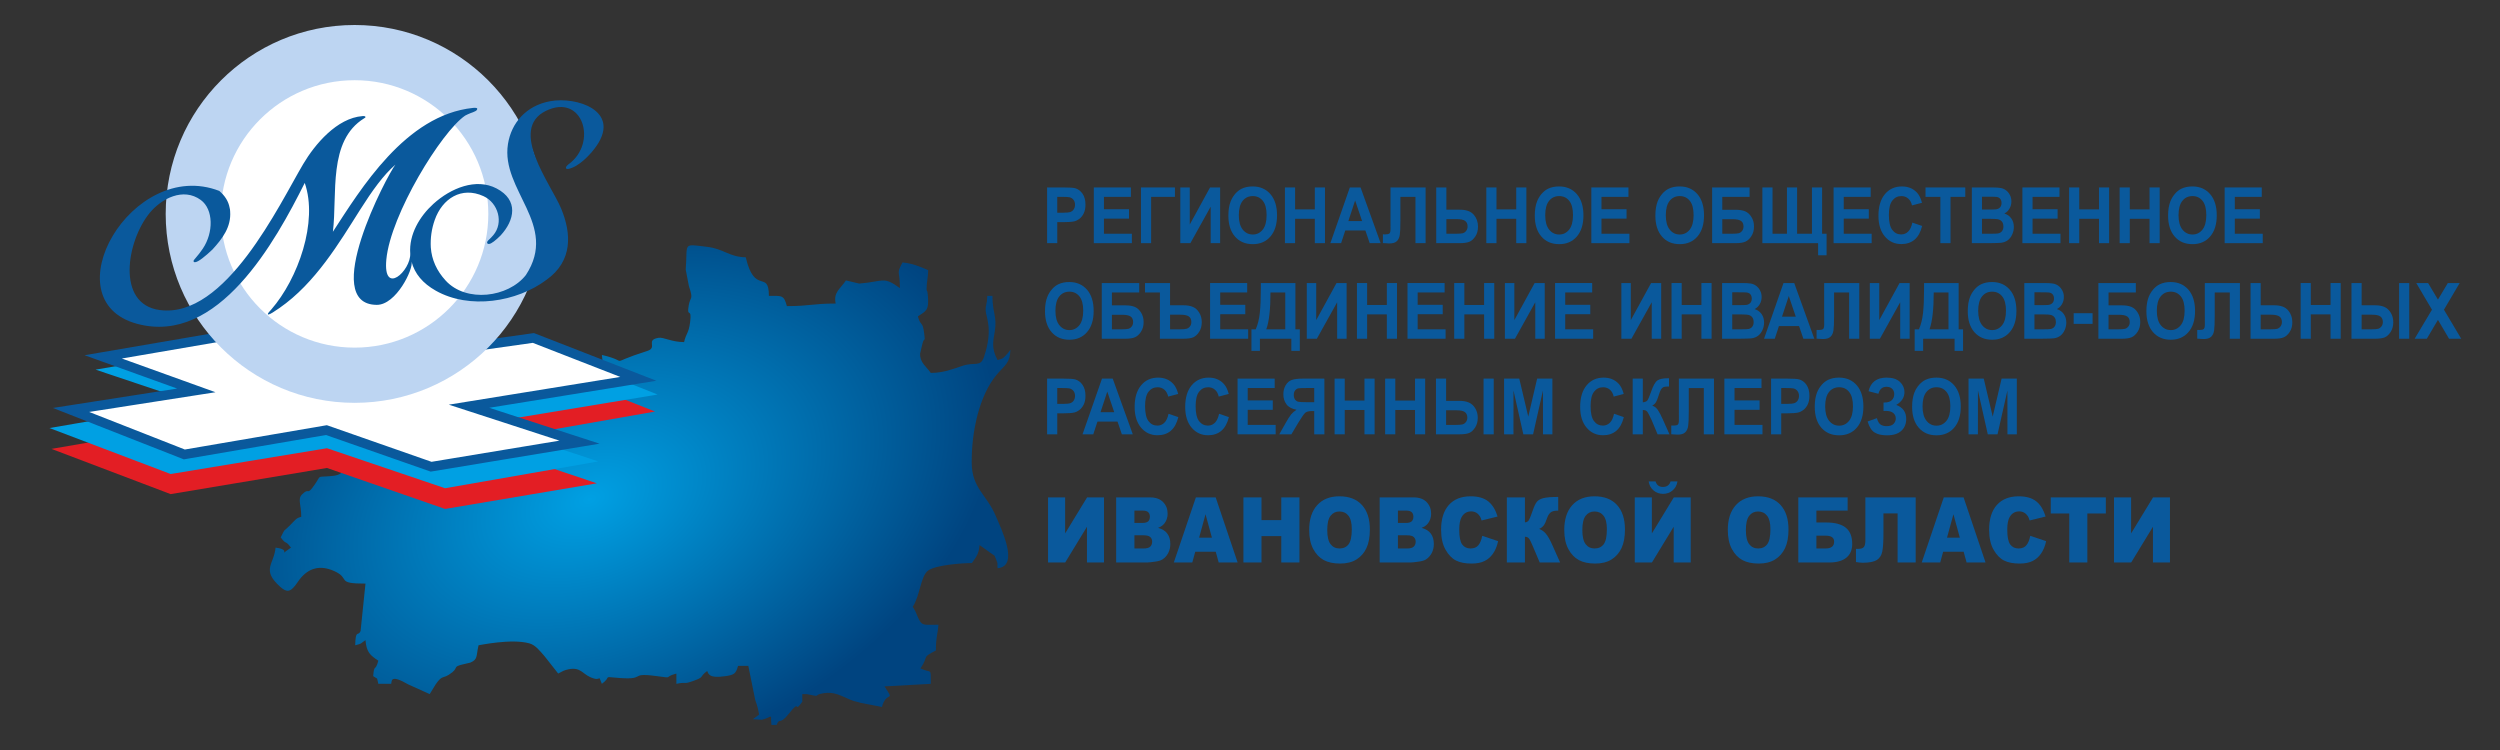 <?xml version="1.0" encoding="UTF-8"?>
<!DOCTYPE svg PUBLIC "-//W3C//DTD SVG 1.1//EN" "http://www.w3.org/Graphics/SVG/1.1/DTD/svg11.dtd">
<!-- Creator: CorelDRAW 2019 (64-Bit) -->
<svg xmlns="http://www.w3.org/2000/svg" xml:space="preserve" width="1000px" height="300px" version="1.1" style="shape-rendering:geometricPrecision; text-rendering:geometricPrecision; image-rendering:optimizeQuality; fill-rule:evenodd; clip-rule:evenodd"
viewBox="0 0 1000 300"
 xmlns:xlink="http://www.w3.org/1999/xlink"
 xmlns:xodm="http://www.corel.com/coreldraw/odm/2003">
 <rect x="0" y="0" width="1000" height="300" fill="#333333" stroke="none"/>
 <defs>
  <style type="text/css">
   <![CDATA[
    .fil0 {fill:none}
    .fil3 {fill:#00A0E3}
    .fil6 {fill:#BDD5F2}
    .fil2 {fill:#E31E24}
    .fil4 {fill:white}
    .fil5 {fill:#0A599C;fill-rule:nonzero}
    .fil7 {fill:#0A599C;fill-rule:nonzero}
    .fil1 {fill:url(#id0)}
   ]]>
  </style>
  <radialGradient id="id0" gradientUnits="userSpaceOnUse" gradientTransform="matrix(1.305 -0.485 0.314 0.845 -134 145)" cx="235.313" cy="199.798" r="121.053" fx="235.313" fy="199.798">
   <stop offset="0" style="stop-opacity:1; stop-color:#00A0E3"/>
   <stop offset="1" style="stop-opacity:1; stop-color:#004480"/>
  </radialGradient>
 </defs>
 <g id="Слой_x0020_1">
  <rect class="fil0" width="1000.001" height="300"/>
  <path class="fil1" d="M169.002 170.748l-0.241 3.081c-0.635,-0.054 -3.353,-0.412 -3.357,-0.412 -6.01,-0.37 -6.232,-1.374 -8.387,-0.157l-2.402 1.74c-4.053,2.571 -6.535,1.915 -11.508,1.915 -0.093,4.181 -0.782,2.648 -2.056,6.166 2.263,2.386 3.003,2.559 3.084,6.167 -2.026,-0.972 -4.746,-1.485 -7.195,-2.056 -0.072,0.153 -0.059,0.288 -0.07,0.501 -0.012,0.208 -0.066,0.429 -0.085,0.486 -0.004,0.012 0.451,1.487 -2.982,2.088l-2.153 0.228c-4.993,0.436 -3.074,-0.583 -5.656,3.176 -3.61,5.252 -1.964,0.879 -5.195,4.113 -1.838,1.84 -0.303,4.005 -0.303,8.936 -2.183,0.583 -2.148,1.069 -4.665,3.558 -3.094,3.06 -1.384,0.557 -3.557,4.665 2.399,3.275 1.711,0.836 4.111,4.111 -6.396,4.283 1.215,0.807 -6.167,0 -0.556,6.679 -5.841,8.758 1.866,15.663 2.671,2.393 3.982,2.015 6.017,-0.542 1.124,-1.411 0.953,-1.417 1.726,-2.407 3.72,-4.77 8.365,-5.797 13.842,-3.35 6.813,3.043 0.316,5.025 12.521,5.025l-1.952 18.904c-0.933,2.466 -2.009,-0.965 -2.159,5.762 3.041,-0.812 1.666,-0.418 4.111,-2.055 0.41,4.919 1.948,6.085 5.139,8.222 -1.275,4.775 -1.618,0.909 -2.055,6.167 2.271,1.578 1.277,0.168 2.055,3.083l5.139 0c0.366,-0.95 -0.662,-4.103 6.885,0.26l8.532 3.851 2.335 -3.831c2.572,-3.764 2.903,-2.376 5.348,-3.929 4.692,-2.981 0.593,-3.031 6.268,-4.294l2.309 -0.542c3.087,-1.34 2.248,-2.553 3.268,-6.932 0.377,-0.008 13.044,-2.766 20.306,-0.778 2.499,0.684 4.235,3.036 6.125,5.181l5.43 6.903c1.773,-0.938 2.381,-1.371 4.255,-1.723 4.68,-0.876 5.372,1.74 8.637,3.192 4.826,2.146 2.787,-1.801 4.58,2.642 3.756,-2.752 0.662,-2.925 4.952,-2.511 13.961,1.35 5.026,-2.164 16.708,-0.613 7.698,1.021 2.506,0.519 8.146,-0.987l0 4.111c4.173,-0.884 2.633,0.275 6.219,-0.964 5.484,-1.894 2.543,-1.558 6.114,-4.175 0.56,1.387 0.945,2.969 7.079,2.1 3.663,-0.519 4.391,-0.921 5.255,-4.155l4.111 0 2.748 13.61c0.815,2.26 1.166,3.514 1.563,5.917l-2.483 1.803 3.605 0.253c4.813,-1.3 3.285,-2.802 3.817,2.056l2.055 0c1.279,-3.168 1.108,0.318 4.835,-4.415 5.243,-6.656 1.664,0.377 5.443,-4.859l0 -3.06 1.738 0c6.729,1.366 1.922,0.401 6.806,-0.363 4.46,-0.697 7.099,1.163 10.757,2.645 2.056,0.833 1.766,0.487 3.949,1.19l8.611 1.667c1.798,-6.732 5.454,-1.613 1.028,-8.222l18.5 -1.028c0,-6.802 0.44,-3.983 -4.111,-6.167 3.654,-5.456 0.125,-3.997 6.167,-7.194 0,-5.461 0.69,-6.223 1.028,-10.278 -6.909,0 -6.606,0.776 -8.867,-4.495 -0.096,-0.224 -0.203,-0.517 -0.299,-0.728 -0.039,-0.086 -1.044,-1.87 -1.112,-1.971 2.864,-4.278 3.137,-12.137 6.044,-14.403 2.905,-2.265 13.374,-3.069 17.595,-3.069 1.595,-2.383 2.762,-3.336 3.083,-7.195l4.8 3.422c1.311,1.07 0.85,-0.103 1.804,2.307 0.916,2.313 0.379,0.975 0.59,3.521 8.888,-0.74 1.424,-15.789 -0.709,-20.874 -3.58,-8.537 -9.541,-11.049 -9.631,-21.216 -0.11,-12.314 2.912,-26.861 10.004,-35.33 3.143,-3.754 5.356,-4.574 5.475,-9.941l-0.883 1.172c-1.855,2.026 -1.637,2.239 -4.256,2.939 -2.604,-4.923 -1.738,-7.455 -1.093,-11.611 0.922,-5.951 -0.962,-7.231 -0.962,-14.084l-2.056 0c-0.084,3.799 -0.807,3.694 -0.626,6.074 0.207,2.737 3.019,7.352 -0.692,18.373 -1.42,4.218 -3.602,1.87 -8.624,3.557 -3.71,1.247 -7.622,2.83 -12.669,2.83 -1.747,-2.61 -4.421,-4.113 -4.249,-7.781l0.961 -4.058c0.73,-2.792 1.144,0.085 0.648,-4.053 -0.608,-5.069 -1.365,-2.473 -2.499,-6.719 3.27,-2.19 4.465,-2.405 4.007,-8.027 -0.364,-4.472 -0.718,-0.061 -0.435,-4.955 0.069,-1.2 0.539,-3.281 0.539,-5.518 -1.114,-0.404 -5.518,-2.688 -10.277,-3.084 -2.602,4.917 -1.028,2.946 -1.028,10.278 -6.775,-4.964 -6.544,-2.562 -16.307,-1.827l-5.277 -1.256c-2.33,3.479 -5.079,4.68 -4.111,9.25 -9.357,0 -10.19,1.027 -19.528,1.027 -1.186,-4.444 -1.88,-4.111 -7.194,-4.111 0,-10.644 -5.683,-0.106 -9.25,-15.416 -6.716,-0.15 -8.751,-3.384 -15.422,-4.178 -10.144,-1.208 -7.729,-1.745 -8.592,9.093l1.259 6.548c1.935,5.698 0.589,4.02 -0.053,7.742 -0.937,5.438 1.366,0.388 0.55,6.751 -0.587,4.581 -1.534,4.205 -2.409,7.96 -5.016,0 -8.189,-2.048 -10.235,-1.71 -5.39,0.892 -0.154,3.874 -4.484,5.248 -17.453,5.541 -5.789,4.486 -18.17,1.601 0.231,2.776 0.482,2.796 1.028,5.139 -6.246,0.139 -2.805,0.263 -5.269,2.954l-6.037 6.296c-9.819,-2.287 -8.701,-1.606 -15.115,-0.902 -6.137,0.673 -2.889,0.106 -7.136,3.356 -3.117,2.385 -4.713,0.933 -6.837,-0.173 -6.136,-3.196 -5.337,0.468 -8.939,3.886 -5.059,-1.179 -5.701,-4.568 -7.195,1.027 -2.271,-1.578 -1.277,-0.168 -2.056,-3.083 -4.818,0 -4.512,0.116 -8.107,1.035 -2.164,0.552 -1.559,0.336 -2.966,0.793 -3.086,1.001 0.75,0.17 -3.315,1.255l4.111 2.056c-0.343,4.113 0.858,3.262 -3.084,3.882l-2.031 -0.9c-0.024,4.251 -0.255,0.543 1.204,2.157z"/>
  <g id="_1096980536592">
   <g>
    <polygon class="fil2" points="238.741,193.325 178.026,203.576 130.781,187.185 68.253,197.648 20.58,179.554 35.622,176.964 215.771,146.328 262.017,164.617 190.62,177.16 "/>
    <polygon class="fil3" points="239.227,184.59 178.026,195.294 130.781,179.287 68.253,189.608 19.797,171.217 35.553,168.504 77.885,161.164 38.239,147.858 99.627,137.324 138.856,150.608 212.404,137.63 263.026,157.816 193.432,169.325 238.932,184.466 "/>
    <g>
     <polygon class="fil4" points="139.434,145.617 213.348,135.184 255.331,151.534 187.61,162.488 231.799,176.863 172.44,186.689 130.572,172.041 73.735,181.778 28.411,163.983 78.525,156.161 41.285,142.748 96.101,133.344 "/>
     <path id="1" class="fil5" d="M213.615 137.073l-73.915 10.433 -0.533 -3.778 73.914 -10.433 0.959 0.111 -0.425 3.667zm-0.534 -3.778l0.494 -0.07 0.465 0.181 -0.959 -0.111zm41.558 20.016l-41.983 -16.349 1.384 -3.556 41.983 16.35 -0.387 3.661 -0.997 -0.106zm1.384 -3.555l6.528 2.543 -6.915 1.118 0.387 -3.661zm-68.718 10.849l67.721 -10.955 0.61 3.767 -67.721 10.955 -0.895 -0.07 0.285 -3.697zm-0.285 3.697l-7.497 -2.438 7.782 -1.259 -0.285 3.697zm44.189 14.375l-44.189 -14.375 1.18 -3.628 44.189 14.375 -0.279 3.696 -0.901 -0.068zm1.18 -3.628l7.437 2.419 -7.716 1.277 0.279 -3.696zm-60.261 9.758l59.359 -9.826 0.623 3.764 -59.359 9.826 -0.941 -0.082 0.318 -3.682zm0.623 3.764l-0.481 0.08 -0.46 -0.162 0.941 0.082zm-41.549 -18.331l41.867 14.648 -1.259 3.601 -41.868 -14.647 0.308 -3.681 0.952 0.079zm-0.952 -0.079l0.486 -0.084 0.466 0.163 -0.952 -0.079zm-56.837 9.736l56.837 -9.736 0.644 3.76 -56.837 9.737 -1.02 -0.105 0.376 -3.656zm0.644 3.761l-0.525 0.09 -0.495 -0.195 1.02 0.105zm-44.949 -21.451l45.324 17.795 -1.395 3.551 -45.323 -17.795 0.403 -3.66 0.991 0.109zm-1.394 3.551l-6.556 -2.574 6.959 -1.086 -0.403 3.66zm51.105 -7.712l-50.114 7.821 -0.588 -3.769 50.113 -7.822 0.941 0.09 -0.352 3.68zm0.352 -3.68l7.021 2.529 -7.373 1.151 0.352 -3.68zm-37.239 -13.413l37.239 13.413 -1.293 3.59 -37.239 -13.413 0.324 -3.675 0.969 0.085zm-1.293 3.59l-6.807 -2.452 7.131 -1.223 -0.324 3.675zm55.785 -9.319l-54.816 9.404 -0.645 -3.76 54.815 -9.405 0.843 0.045 -0.197 3.716zm-0.646 -3.761l0.427 -0.073 0.416 0.118 -0.843 -0.045zm43.136 15.989l-43.333 -12.273 1.04 -3.671 43.333 12.273 -0.254 3.725 -0.786 -0.054zm0.786 0.054l-0.398 0.056 -0.388 -0.11 0.786 0.054z"/>
    </g>
   </g>
   <circle class="fil6" cx="141.844" cy="85.568" r="75.568"/>
   <circle class="fil4" cx="141.844" cy="85.568" r="53.482"/>
   <path class="fil5" d="M77.422 104.414c-0.077,-0.13 0.274,-0.628 1.054,-1.496 0.78,-0.868 1.657,-2.014 2.632,-3.436 4.332,-6.413 4.338,-15.73 -0.799,-19.495 -7.006,-5.136 -15.725,-0.519 -20.379,5.112 -9.265,11.209 -13.593,36.56 3.95,38.915 26.362,3.538 47.812,-42.202 57.405,-58.398 4.629,-7.818 13.462,-18.418 23.745,-19.179 0.336,-0.025 0.607,-0.011 0.814,0.041 0.206,0.052 0.314,0.145 0.324,0.28 0.01,0.134 -0.016,0.237 -0.078,0.309 -0.062,0.072 -0.191,0.15 -0.388,0.232 -14.647,9.001 -10.69,30.338 -12.547,45.406 11.047,-16.931 29.025,-46.767 56.093,-49.545 0.534,-0.062 0.942,-0.036 1.215,0.011 0.274,0.048 0.416,0.138 0.426,0.273 0.029,0.403 -0.215,0.742 -0.735,1.016 -0.52,0.275 -1.175,0.543 -1.966,0.804 -0.657,0.252 -1.414,0.599 -2.121,0.971 -9.459,6.441 -29.853,39.581 -31.536,57.584 -1.384,14.799 9.828,4.505 9.564,-2.385 -0.567,-7.656 3.759,-14.888 9.245,-19.874 6.989,-6.354 17.1,-10.463 25.283,-6.18 8.924,4.67 7.216,12.738 1.597,18.82 -0.943,0.947 -1.829,1.739 -2.66,2.374 -0.83,0.635 -1.48,0.971 -1.951,1.006 -0.134,0.01 -0.253,0.002 -0.356,-0.024 -0.103,-0.027 -0.191,-0.071 -0.263,-0.133l-0.008 -0.101c-0.067,0.005 -0.101,-0.009 -0.104,-0.042 -0.002,-0.034 -0.006,-0.084 -0.011,-0.152 -0.092,-0.33 0.131,-0.735 0.669,-1.214 0.539,-0.479 1.119,-1.079 1.74,-1.8 4.306,-4.995 2.001,-12.984 -3.894,-15.662 -8.766,-3.983 -16.475,0.946 -19.497,9.547 -1.255,3.57 -1.776,7.237 -1.565,11.003 0.363,4.901 2.344,9.312 5.943,13.231 8.223,8.956 25.055,6.775 32.091,-2.226 13.193,-20.139 -10.107,-33.856 -7.173,-52.398 1.322,-8.358 7.202,-15.396 16.995,-17.149 10.392,-1.861 27.948,3.719 18.59,17.666 -2.347,3.496 -7.263,8.712 -11.553,9.464 -0.202,0.015 -0.354,0.009 -0.457,-0.017 -0.104,-0.026 -0.191,-0.07 -0.263,-0.132 0,0 -0.002,-0.017 -0.004,-0.051 -0.003,-0.033 -0.004,-0.05 -0.004,-0.05 -0.067,0.005 -0.102,-0.009 -0.104,-0.043 -0.003,-0.033 -0.004,-0.05 -0.004,-0.05 -0.097,-0.398 0.253,-0.914 1.05,-1.547 11.776,-8.537 5.71,-28.579 -9.064,-21.357 -15.125,7.395 2.077,29.394 6.09,39.072 4.156,10.023 4.68,20.909 -5.766,28.443 -11.987,9.044 -30.975,11.984 -44.378,4.416 -5.217,-2.946 -8.447,-6.816 -9.689,-11.61 0.808,2.898 -6.142,17.329 -13.93,17.279 -23.062,-0.15 4.191,-51.935 7.466,-56.078 -4.782,4.13 -9.241,10.348 -14.17,18.125 -8.215,12.963 -17.74,29.168 -32.255,39.25 -2.213,1.53 -3.601,2.427 -4.267,2.544 -0.067,0.005 -0.134,0.01 -0.202,0.015 -0.067,0.005 -0.104,-0.026 -0.108,-0.093 0,0 0,0 0,0 0,0 -0.001,-0.017 -0.004,-0.05 -0.003,-0.034 -0.003,-0.051 -0.003,-0.051 -0.026,-0.336 0.536,-0.847 1.383,-1.824 10.695,-12.302 18.775,-35.066 13.365,-50.62 -11.646,23.264 -34.626,65.191 -67.111,56.349 -34.796,-9.47 -2.017,-66.643 32.915,-53.152 2.305,1.956 3.687,4.2 4.144,6.732 0.087,0.263 0.14,0.513 0.157,0.748 0.017,0.235 0.036,0.487 0.056,0.755 0.457,6.181 -3.08,10.848 -7.077,15.21 -1.449,1.39 -2.813,2.571 -4.092,3.543 -1.278,0.973 -2.219,1.482 -2.824,1.526 -0.201,0.015 -0.355,-0.007 -0.46,-0.067 -0.106,-0.059 -0.164,-0.156 -0.174,-0.291l-0.007 -0.1z"/>
  </g>
  <path class="fil7" d="M418.84 97.258l0 -22.277 6.492 0c2.459,0 4.059,0.109 4.806,0.332 1.148,0.337 2.11,1.063 2.884,2.183 0.775,1.12 1.163,2.567 1.163,4.34 0,1.369 -0.225,2.515 -0.668,3.449 -0.448,0.933 -1.012,1.664 -1.698,2.198 -0.686,0.529 -1.387,0.882 -2.096,1.053 -0.966,0.212 -2.361,0.321 -4.191,0.321l-2.632 0 0 8.401 -4.06 0zm4.06 -18.512l0 6.347 2.208 0c1.591,0 2.65,-0.12 3.187,-0.353 0.537,-0.233 0.957,-0.596 1.26,-1.099 0.303,-0.498 0.457,-1.074 0.457,-1.737 0,-0.814 -0.214,-1.483 -0.639,-2.012 -0.429,-0.529 -0.966,-0.861 -1.624,-0.996 -0.481,-0.098 -1.447,-0.15 -2.903,-0.15l-1.946 0z"/>
  <polygon id="1" class="fil7" points="437.517,97.258 437.517,74.981 452.357,74.981 452.357,78.746 441.577,78.746 441.577,83.693 451.601,83.693 451.601,87.457 441.577,87.457 441.577,93.493 452.749,93.493 452.749,97.258 "/>
  <polygon id="2" class="fil7" points="456.39,74.981 469.97,74.981 469.97,78.746 460.449,78.746 460.449,97.258 456.39,97.258 "/>
  <polygon id="3" class="fil7" points="472.121,74.981 475.902,74.981 475.902,89.811 484.022,74.981 488.054,74.981 488.054,97.258 484.274,97.258 484.274,82.666 476.154,97.258 472.121,97.258 "/>
  <path id="4" class="fil7" d="M491.353 86.254c0,-2.271 0.308,-4.179 0.92,-5.725 0.452,-1.135 1.078,-2.156 1.866,-3.059 0.789,-0.902 1.652,-1.571 2.591,-2.012 1.25,-0.586 2.692,-0.881 4.326,-0.881 2.958,0 5.32,1.021 7.098,3.059 1.773,2.043 2.66,4.879 2.66,8.515 0,3.603 -0.882,6.424 -2.641,8.457 -1.76,2.038 -4.116,3.054 -7.061,3.054 -2.982,0 -5.358,-1.011 -7.117,-3.039 -1.76,-2.022 -2.642,-4.812 -2.642,-8.369zm4.173 -0.15c0,2.525 0.527,4.439 1.577,5.745 1.05,1.302 2.384,1.955 3.999,1.955 1.62,0 2.945,-0.648 3.986,-1.939 1.036,-1.297 1.554,-3.236 1.554,-5.823 0,-2.557 -0.504,-4.465 -1.517,-5.72 -1.008,-1.26 -2.347,-1.887 -4.023,-1.887 -1.671,0 -3.019,0.637 -4.041,1.908 -1.022,1.276 -1.535,3.194 -1.535,5.761z"/>
  <polygon id="5" class="fil7" points="513.973,97.258 513.973,74.981 518.034,74.981 518.034,83.755 525.93,83.755 525.93,74.981 529.99,74.981 529.99,97.258 525.93,97.258 525.93,87.519 518.034,87.519 518.034,97.258 "/>
  <path id="6" class="fil7" d="M552.256 97.258l-4.373 0 -1.732 -5.072 -8.041 0 -1.666 5.072 -4.293 0 7.784 -22.277 4.289 0 8.032 22.277zm-7.421 -8.836l-2.786 -8.245 -2.707 8.245 5.493 0z"/>
  <path id="7" class="fil7" d="M556.199 74.981l14.043 0 0 22.277 -4.061 0 0 -18.512 -6.02 0 0 9.51c0,2.722 -0.084,4.625 -0.247,5.698 -0.163,1.079 -0.56,1.924 -1.195,2.526 -0.635,0.601 -1.624,0.902 -2.973,0.902 -0.476,0 -1.334,-0.052 -2.585,-0.15l0 -3.49 0.905 0.015c0.845,0 1.419,-0.124 1.708,-0.378 0.294,-0.254 0.439,-0.877 0.439,-1.867l-0.014 -3.827 0 -12.704z"/>
  <path id="8" class="fil7" d="M574.489 74.981l4.06 0 0 8.898 5.408 0c2.549,0 4.392,0.664 5.535,1.992 1.144,1.327 1.713,2.919 1.713,4.775 0,1.519 -0.345,2.811 -1.041,3.874 -0.69,1.068 -1.479,1.789 -2.37,2.167 -0.887,0.379 -2.171,0.571 -3.846,0.571l-9.459 0 0 -22.277zm4.06 18.512l3.934 0c1.274,0 2.16,-0.067 2.65,-0.202 0.49,-0.135 0.934,-0.446 1.321,-0.928 0.388,-0.483 0.579,-1.074 0.579,-1.779 0,-1.016 -0.331,-1.758 -0.989,-2.23 -0.663,-0.471 -1.788,-0.71 -3.384,-0.71l-4.111 0 0 5.849z"/>
  <polygon id="9" class="fil7" points="594.532,97.258 594.532,74.981 598.593,74.981 598.593,83.755 606.489,83.755 606.489,74.981 610.549,74.981 610.549,97.258 606.489,97.258 606.489,87.519 598.593,87.519 598.593,97.258 "/>
  <path id="10" class="fil7" d="M613.914 86.254c0,-2.271 0.308,-4.179 0.919,-5.725 0.453,-1.135 1.078,-2.156 1.867,-3.059 0.789,-0.902 1.652,-1.571 2.59,-2.012 1.251,-0.586 2.693,-0.881 4.326,-0.881 2.959,0 5.32,1.021 7.099,3.059 1.773,2.043 2.66,4.879 2.66,8.515 0,3.603 -0.882,6.424 -2.642,8.457 -1.759,2.038 -4.116,3.054 -7.061,3.054 -2.982,0 -5.357,-1.011 -7.117,-3.039 -1.759,-2.022 -2.641,-4.812 -2.641,-8.369zm4.172 -0.15c0,2.525 0.527,4.439 1.577,5.745 1.05,1.302 2.385,1.955 4,1.955 1.619,0 2.945,-0.648 3.985,-1.939 1.036,-1.297 1.554,-3.236 1.554,-5.823 0,-2.557 -0.504,-4.465 -1.516,-5.72 -1.008,-1.26 -2.348,-1.887 -4.023,-1.887 -1.671,0 -3.02,0.637 -4.041,1.908 -1.022,1.276 -1.536,3.194 -1.536,5.761z"/>
  <polygon id="11" class="fil7" points="636.534,97.258 636.534,74.981 651.375,74.981 651.375,78.746 640.594,78.746 640.594,83.693 650.619,83.693 650.619,87.457 640.594,87.457 640.594,93.493 651.767,93.493 651.767,97.258 "/>
  <path id="12" class="fil7" d="M662.151 86.254c0,-2.271 0.307,-4.179 0.919,-5.725 0.453,-1.135 1.078,-2.156 1.866,-3.059 0.789,-0.902 1.653,-1.571 2.591,-2.012 1.25,-0.586 2.692,-0.881 4.326,-0.881 2.959,0 5.32,1.021 7.098,3.059 1.773,2.043 2.66,4.879 2.66,8.515 0,3.603 -0.882,6.424 -2.641,8.457 -1.759,2.038 -4.116,3.054 -7.061,3.054 -2.982,0 -5.358,-1.011 -7.117,-3.039 -1.76,-2.022 -2.641,-4.812 -2.641,-8.369zm4.171 -0.15c0,2.525 0.528,4.439 1.578,5.745 1.05,1.302 2.385,1.955 3.999,1.955 1.62,0 2.945,-0.648 3.986,-1.939 1.036,-1.297 1.554,-3.236 1.554,-5.823 0,-2.557 -0.504,-4.465 -1.517,-5.72 -1.008,-1.26 -2.347,-1.887 -4.023,-1.887 -1.671,0 -3.019,0.637 -4.041,1.908 -1.022,1.276 -1.536,3.194 -1.536,5.761z"/>
  <path id="13" class="fil7" d="M684.855 74.981l14.98 0 0 3.765 -10.92 0 0 5.164 5.409 0c1.488,0 2.73,0.203 3.71,0.607 0.984,0.404 1.824,1.151 2.52,2.245 0.695,1.089 1.045,2.37 1.045,3.838 0,1.503 -0.35,2.795 -1.055,3.868 -0.699,1.068 -1.498,1.804 -2.398,2.199 -0.896,0.394 -2.175,0.591 -3.832,0.591l-9.459 0 0 -22.277zm4.06 18.512l3.934 0c1.255,0 2.142,-0.067 2.651,-0.202 0.508,-0.135 0.957,-0.441 1.334,-0.923 0.378,-0.477 0.565,-1.068 0.565,-1.768 0,-1.022 -0.331,-1.764 -0.989,-2.23 -0.663,-0.462 -1.788,-0.695 -3.384,-0.695l-4.111 0 0 5.818z"/>
  <polygon id="14" class="fil7" points="704.955,74.981 709.015,74.981 709.015,93.493 714.783,93.493 714.783,74.981 718.843,74.981 718.843,93.493 724.78,93.493 724.78,74.981 728.839,74.981 728.839,93.493 730.632,93.493 730.632,102.111 727.243,102.111 727.243,97.258 704.955,97.258 "/>
  <polygon id="15" class="fil7" points="733.431,97.258 733.431,74.981 748.272,74.981 748.272,78.746 737.492,78.746 737.492,83.693 747.516,83.693 747.516,87.457 737.492,87.457 737.492,93.493 748.664,93.493 748.664,97.258 "/>
  <path id="16" class="fil7" d="M764.933 89.044l3.92 1.338c-0.602,2.452 -1.606,4.273 -3.006,5.465 -1.399,1.188 -3.173,1.784 -5.325,1.784 -2.664,0 -4.853,-1.011 -6.57,-3.033 -1.713,-2.023 -2.572,-4.787 -2.572,-8.297 0,-3.708 0.864,-6.591 2.586,-8.644 1.722,-2.054 3.99,-3.08 6.799,-3.08 2.455,0 4.448,0.809 5.979,2.421 0.914,0.955 1.596,2.323 2.053,4.112l-4.004 1.058c-0.238,-1.151 -0.733,-2.064 -1.484,-2.732 -0.756,-0.669 -1.671,-1.001 -2.744,-1.001 -1.489,0 -2.698,0.591 -3.622,1.778 -0.929,1.182 -1.391,3.101 -1.391,5.756 0,2.81 0.458,4.817 1.368,6.01 0.915,1.198 2.1,1.794 3.561,1.794 1.078,0 2.006,-0.378 2.781,-1.141 0.775,-0.762 1.335,-1.955 1.671,-3.588z"/>
  <polygon id="17" class="fil7" points="776.143,97.258 776.143,78.746 770.206,78.746 770.206,74.981 786.111,74.981 786.111,78.746 780.203,78.746 780.203,97.258 "/>
  <path id="18" class="fil7" d="M788.738 74.981l8.018 0c1.591,0 2.772,0.073 3.551,0.218 0.784,0.15 1.48,0.456 2.096,0.918 0.616,0.466 1.129,1.083 1.54,1.856 0.411,0.773 0.616,1.644 0.616,2.603 0,1.037 -0.252,1.997 -0.756,2.863 -0.504,0.871 -1.19,1.519 -2.054,1.954 1.218,0.4 2.152,1.074 2.81,2.028 0.653,0.954 0.98,2.074 0.98,3.365 0,1.017 -0.21,2.002 -0.635,2.961 -0.425,0.959 -1.003,1.727 -1.741,2.302 -0.733,0.571 -1.638,0.923 -2.716,1.058 -0.672,0.078 -2.301,0.13 -4.881,0.151l-6.828 0 0 -22.277zm4.06 3.703l0 5.133 2.651 0c1.573,0 2.553,-0.026 2.936,-0.078 0.69,-0.088 1.236,-0.352 1.633,-0.793 0.396,-0.441 0.593,-1.016 0.593,-1.732 0,-0.69 -0.173,-1.244 -0.514,-1.675 -0.34,-0.43 -0.849,-0.69 -1.521,-0.778 -0.401,-0.051 -1.554,-0.077 -3.454,-0.077l-2.324 0zm0 8.835l0 5.974 3.752 0c1.456,0 2.385,-0.047 2.777,-0.135 0.602,-0.124 1.092,-0.42 1.47,-0.892 0.378,-0.477 0.57,-1.104 0.57,-1.898 0,-0.674 -0.145,-1.239 -0.439,-1.705 -0.289,-0.467 -0.714,-0.81 -1.265,-1.022 -0.55,-0.213 -1.75,-0.322 -3.593,-0.322l-3.272 0z"/>
  <polygon id="19" class="fil7" points="808.96,97.258 808.96,74.981 823.8,74.981 823.8,78.746 813.02,78.746 813.02,83.693 823.044,83.693 823.044,87.457 813.02,87.457 813.02,93.493 824.192,93.493 824.192,97.258 "/>
  <polygon id="20" class="fil7" points="827.636,97.258 827.636,74.981 831.697,74.981 831.697,83.755 839.593,83.755 839.593,74.981 843.653,74.981 843.653,97.258 839.593,97.258 839.593,87.519 831.697,87.519 831.697,97.258 "/>
  <polygon id="21" class="fil7" points="847.858,97.258 847.858,74.981 851.918,74.981 851.918,83.755 859.814,83.755 859.814,74.981 863.874,74.981 863.874,97.258 859.814,97.258 859.814,87.519 851.918,87.519 851.918,97.258 "/>
  <path id="22" class="fil7" d="M867.239 86.254c0,-2.271 0.308,-4.179 0.92,-5.725 0.452,-1.135 1.078,-2.156 1.866,-3.059 0.789,-0.902 1.652,-1.571 2.59,-2.012 1.251,-0.586 2.693,-0.881 4.326,-0.881 2.959,0 5.321,1.021 7.099,3.059 1.773,2.043 2.66,4.879 2.66,8.515 0,3.603 -0.882,6.424 -2.642,8.457 -1.759,2.038 -4.116,3.054 -7.06,3.054 -2.982,0 -5.358,-1.011 -7.117,-3.039 -1.76,-2.022 -2.642,-4.812 -2.642,-8.369zm4.172 -0.15c0,2.525 0.528,4.439 1.578,5.745 1.05,1.302 2.384,1.955 3.999,1.955 1.62,0 2.945,-0.648 3.985,-1.939 1.037,-1.297 1.555,-3.236 1.555,-5.823 0,-2.557 -0.504,-4.465 -1.517,-5.72 -1.008,-1.26 -2.348,-1.887 -4.023,-1.887 -1.671,0 -3.019,0.637 -4.041,1.908 -1.022,1.276 -1.536,3.194 -1.536,5.761z"/>
  <polygon id="23" class="fil7" points="889.859,97.258 889.859,74.981 904.7,74.981 904.7,78.746 893.92,78.746 893.92,83.693 903.944,83.693 903.944,87.457 893.92,87.457 893.92,93.493 905.092,93.493 905.092,97.258 "/>
  <path id="24" class="fil7" d="M418 124.488c0,-2.272 0.308,-4.18 0.919,-5.725 0.453,-1.136 1.078,-2.157 1.867,-3.059 0.789,-0.902 1.652,-1.571 2.59,-2.012 1.251,-0.586 2.693,-0.882 4.326,-0.882 2.959,0 5.32,1.022 7.099,3.06 1.773,2.043 2.66,4.879 2.66,8.514 0,3.604 -0.883,6.425 -2.642,8.457 -1.759,2.038 -4.116,3.055 -7.061,3.055 -2.982,0 -5.357,-1.012 -7.117,-3.039 -1.759,-2.022 -2.641,-4.812 -2.641,-8.369zm4.172 -0.151c0,2.526 0.527,4.439 1.577,5.746 1.05,1.301 2.385,1.955 4,1.955 1.619,0 2.945,-0.649 3.985,-1.94 1.036,-1.296 1.555,-3.235 1.555,-5.823 0,-2.556 -0.505,-4.465 -1.517,-5.719 -1.008,-1.261 -2.348,-1.888 -4.023,-1.888 -1.671,0 -3.019,0.638 -4.042,1.908 -1.021,1.276 -1.535,3.194 -1.535,5.761z"/>
  <path id="25" class="fil7" d="M440.704 113.215l14.981 0 0 3.764 -10.921 0 0 5.165 5.409 0c1.489,0 2.73,0.202 3.71,0.607 0.985,0.404 1.825,1.151 2.52,2.245 0.696,1.089 1.046,2.37 1.046,3.837 0,1.504 -0.35,2.795 -1.055,3.868 -0.7,1.069 -1.498,1.805 -2.399,2.199 -0.896,0.394 -2.174,0.591 -3.831,0.591l-9.46 0 0 -22.276zm4.06 18.511l3.935 0c1.255,0 2.142,-0.067 2.65,-0.202 0.509,-0.135 0.957,-0.441 1.335,-0.923 0.378,-0.477 0.565,-1.068 0.565,-1.768 0,-1.022 -0.332,-1.763 -0.99,-2.23 -0.662,-0.461 -1.787,-0.694 -3.383,-0.694l-4.112 0 0 5.817z"/>
  <path id="26" class="fil7" d="M458 113.215l10.024 0 0 8.898 5.418 0c1.433,0 2.655,0.212 3.668,0.632 1.013,0.42 1.867,1.178 2.557,2.277 0.696,1.104 1.041,2.38 1.041,3.842 0,1.52 -0.35,2.816 -1.054,3.889 -0.7,1.074 -1.498,1.799 -2.38,2.178 -0.887,0.373 -2.166,0.56 -3.837,0.56l-9.473 0 0 -18.512 -5.964 0 0 -3.764zm10.024 18.511l3.948 0c1.232,0 2.114,-0.072 2.637,-0.212 0.527,-0.14 0.98,-0.446 1.358,-0.923 0.378,-0.482 0.569,-1.068 0.569,-1.774 0,-0.995 -0.322,-1.732 -0.966,-2.214 -0.644,-0.482 -1.783,-0.726 -3.421,-0.726l-4.125 0 0 5.849z"/>
  <polygon id="27" class="fil7" points="484.031,135.491 484.031,113.215 498.872,113.215 498.872,116.979 488.091,116.979 488.091,121.926 498.116,121.926 498.116,125.691 488.091,125.691 488.091,131.726 499.264,131.726 499.264,135.491 "/>
  <path id="28" class="fil7" d="M504.332 113.215l13.832 0 0 18.511 1.764 0 0 8.619 -3.388 0 0 -4.854 -12.572 0 0 4.854 -3.388 0 0 -8.619 1.708 0c0.83,-1.903 1.381,-4.112 1.647,-6.621 0.266,-2.515 0.397,-5.694 0.397,-9.536l0 -2.354zm3.864 3.764c0,6.741 -0.56,11.657 -1.68,14.747l7.588 0 0 -14.747 -5.908 0z"/>
  <polygon id="29" class="fil7" points="522.71,113.215 526.49,113.215 526.49,128.045 534.61,113.215 538.643,113.215 538.643,135.491 534.862,135.491 534.862,120.899 526.742,135.491 522.71,135.491 "/>
  <polygon id="30" class="fil7" points="542.782,135.491 542.782,113.215 546.842,113.215 546.842,121.988 554.738,121.988 554.738,113.215 558.799,113.215 558.799,135.491 554.738,135.491 554.738,125.753 546.842,125.753 546.842,135.491 "/>
  <polygon id="31" class="fil7" points="563.003,135.491 563.003,113.215 577.844,113.215 577.844,116.979 567.063,116.979 567.063,121.926 577.088,121.926 577.088,125.691 567.063,125.691 567.063,131.726 578.236,131.726 578.236,135.491 "/>
  <polygon id="32" class="fil7" points="581.68,135.491 581.68,113.215 585.74,113.215 585.74,121.988 593.636,121.988 593.636,113.215 597.697,113.215 597.697,135.491 593.636,135.491 593.636,125.753 585.74,125.753 585.74,135.491 "/>
  <polygon id="33" class="fil7" points="601.958,113.215 605.738,113.215 605.738,128.045 613.858,113.215 617.89,113.215 617.89,135.491 614.11,135.491 614.11,120.899 605.99,135.491 601.958,135.491 "/>
  <polygon id="34" class="fil7" points="622.03,135.491 622.03,113.215 636.87,113.215 636.87,116.979 626.09,116.979 626.09,121.926 636.114,121.926 636.114,125.691 626.09,125.691 626.09,131.726 637.262,131.726 637.262,135.491 "/>
  <polygon id="35" class="fil7" points="648.542,113.215 652.322,113.215 652.322,128.045 660.442,113.215 664.475,113.215 664.475,135.491 660.694,135.491 660.694,120.899 652.574,135.491 648.542,135.491 "/>
  <polygon id="36" class="fil7" points="668.614,135.491 668.614,113.215 672.674,113.215 672.674,121.988 680.57,121.988 680.57,113.215 684.63,113.215 684.63,135.491 680.57,135.491 680.57,125.753 672.674,125.753 672.674,135.491 "/>
  <path id="37" class="fil7" d="M688.835 113.215l8.018 0c1.591,0 2.772,0.072 3.551,0.217 0.785,0.151 1.48,0.457 2.096,0.918 0.616,0.467 1.129,1.084 1.54,1.857 0.411,0.772 0.616,1.643 0.616,2.603 0,1.037 -0.252,1.996 -0.756,2.862 -0.504,0.871 -1.19,1.519 -2.053,1.955 1.217,0.399 2.151,1.073 2.809,2.027 0.653,0.954 0.98,2.075 0.98,3.366 0,1.016 -0.21,2.001 -0.635,2.961 -0.424,0.959 -1.003,1.726 -1.74,2.302 -0.733,0.57 -1.638,0.923 -2.717,1.058 -0.671,0.077 -2.3,0.129 -4.881,0.15l-6.828 0 0 -22.276zm4.06 3.702l0 5.134 2.651 0c1.573,0 2.553,-0.026 2.936,-0.078 0.691,-0.088 1.236,-0.353 1.633,-0.794 0.397,-0.44 0.593,-1.016 0.593,-1.732 0,-0.689 -0.173,-1.244 -0.514,-1.674 -0.34,-0.431 -0.849,-0.69 -1.521,-0.778 -0.401,-0.052 -1.554,-0.078 -3.453,-0.078l-2.325 0zm0 8.836l0 5.973 3.753 0c1.456,0 2.384,-0.046 2.777,-0.134 0.601,-0.125 1.091,-0.42 1.47,-0.892 0.378,-0.477 0.569,-1.105 0.569,-1.898 0,-0.674 -0.145,-1.239 -0.439,-1.706 -0.289,-0.467 -0.714,-0.809 -1.265,-1.022 -0.55,-0.212 -1.75,-0.321 -3.593,-0.321l-3.272 0z"/>
  <path id="38" class="fil7" d="M725.722 135.491l-4.373 0 -1.731 -5.071 -8.041 0 -1.666 5.071 -4.294 0 7.785 -22.276 4.288 0 8.032 22.276zm-7.42 -8.836l-2.786 -8.245 -2.707 8.245 5.493 0z"/>
  <path id="39" class="fil7" d="M729.665 113.215l14.043 0 0 22.276 -4.06 0 0 -18.512 -6.021 0 0 9.51c0,2.722 -0.084,4.626 -0.247,5.699 -0.163,1.078 -0.56,1.924 -1.194,2.525 -0.635,0.602 -1.625,0.902 -2.973,0.902 -0.477,0 -1.335,-0.051 -2.586,-0.15l0 -3.49 0.906 0.016c0.844,0 1.418,-0.125 1.708,-0.379 0.294,-0.254 0.439,-0.876 0.439,-1.866l-0.015 -3.827 0 -12.704z"/>
  <polygon id="40" class="fil7" points="747.927,113.215 751.707,113.215 751.707,128.045 759.827,113.215 763.859,113.215 763.859,135.491 760.079,135.491 760.079,120.899 751.959,135.491 747.927,135.491 "/>
  <path id="41" class="fil7" d="M769.623 113.215l13.832 0 0 18.511 1.765 0 0 8.619 -3.389 0 0 -4.854 -12.572 0 0 4.854 -3.388 0 0 -8.619 1.708 0c0.831,-1.903 1.381,-4.112 1.647,-6.621 0.266,-2.515 0.397,-5.694 0.397,-9.536l0 -2.354zm3.864 3.764c0,6.741 -0.56,11.657 -1.68,14.747l7.588 0 0 -14.747 -5.908 0z"/>
  <path id="42" class="fil7" d="M787.105 124.488c0,-2.272 0.308,-4.18 0.919,-5.725 0.453,-1.136 1.079,-2.157 1.867,-3.059 0.789,-0.902 1.652,-1.571 2.59,-2.012 1.251,-0.586 2.693,-0.882 4.326,-0.882 2.959,0 5.32,1.022 7.099,3.06 1.773,2.043 2.66,4.879 2.66,8.514 0,3.604 -0.882,6.425 -2.642,8.457 -1.759,2.038 -4.116,3.055 -7.061,3.055 -2.982,0 -5.357,-1.012 -7.117,-3.039 -1.759,-2.022 -2.641,-4.812 -2.641,-8.369zm4.172 -0.151c0,2.526 0.527,4.439 1.577,5.746 1.05,1.301 2.385,1.955 4,1.955 1.619,0 2.945,-0.649 3.985,-1.94 1.036,-1.296 1.555,-3.235 1.555,-5.823 0,-2.556 -0.505,-4.465 -1.517,-5.719 -1.008,-1.261 -2.348,-1.888 -4.023,-1.888 -1.671,0 -3.019,0.638 -4.041,1.908 -1.022,1.276 -1.536,3.194 -1.536,5.761z"/>
  <path id="43" class="fil7" d="M809.725 113.215l8.018 0c1.591,0 2.772,0.072 3.551,0.217 0.784,0.151 1.48,0.457 2.096,0.918 0.616,0.467 1.129,1.084 1.54,1.857 0.41,0.772 0.616,1.643 0.616,2.603 0,1.037 -0.252,1.996 -0.756,2.862 -0.504,0.871 -1.19,1.519 -2.054,1.955 1.218,0.399 2.152,1.073 2.81,2.027 0.653,0.954 0.98,2.075 0.98,3.366 0,1.016 -0.21,2.001 -0.635,2.961 -0.424,0.959 -1.003,1.726 -1.741,2.302 -0.732,0.57 -1.637,0.923 -2.716,1.058 -0.672,0.077 -2.3,0.129 -4.881,0.15l-6.828 0 0 -22.276zm4.06 3.702l0 5.134 2.651 0c1.573,0 2.553,-0.026 2.936,-0.078 0.69,-0.088 1.236,-0.353 1.633,-0.794 0.397,-0.44 0.593,-1.016 0.593,-1.732 0,-0.689 -0.173,-1.244 -0.514,-1.674 -0.34,-0.431 -0.849,-0.69 -1.521,-0.778 -0.402,-0.052 -1.554,-0.078 -3.454,-0.078l-2.324 0zm0 8.836l0 5.973 3.752 0c1.457,0 2.385,-0.046 2.777,-0.134 0.602,-0.125 1.092,-0.42 1.47,-0.892 0.378,-0.477 0.57,-1.105 0.57,-1.898 0,-0.674 -0.145,-1.239 -0.439,-1.706 -0.289,-0.467 -0.714,-0.809 -1.265,-1.022 -0.551,-0.212 -1.75,-0.321 -3.593,-0.321l-3.272 0z"/>
  <polygon id="44" class="fil7" points="829.47,129.548 829.47,125.286 837.031,125.286 837.031,129.548 "/>
  <path id="45" class="fil7" d="M839.355 113.215l14.981 0 0 3.764 -10.921 0 0 5.165 5.409 0c1.489,0 2.73,0.202 3.71,0.607 0.985,0.404 1.825,1.151 2.52,2.245 0.696,1.089 1.045,2.37 1.045,3.837 0,1.504 -0.349,2.795 -1.054,3.868 -0.7,1.069 -1.498,1.805 -2.399,2.199 -0.896,0.394 -2.175,0.591 -3.831,0.591l-9.46 0 0 -22.276zm4.06 18.511l3.934 0c1.256,0 2.143,-0.067 2.651,-0.202 0.509,-0.135 0.957,-0.441 1.335,-0.923 0.378,-0.477 0.565,-1.068 0.565,-1.768 0,-1.022 -0.332,-1.763 -0.99,-2.23 -0.663,-0.461 -1.787,-0.694 -3.383,-0.694l-4.112 0 0 5.817z"/>
  <path id="46" class="fil7" d="M858.559 124.488c0,-2.272 0.308,-4.18 0.919,-5.725 0.453,-1.136 1.078,-2.157 1.867,-3.059 0.789,-0.902 1.652,-1.571 2.59,-2.012 1.251,-0.586 2.693,-0.882 4.326,-0.882 2.959,0 5.321,1.022 7.099,3.06 1.773,2.043 2.66,4.879 2.66,8.514 0,3.604 -0.882,6.425 -2.642,8.457 -1.759,2.038 -4.116,3.055 -7.061,3.055 -2.982,0 -5.357,-1.012 -7.117,-3.039 -1.759,-2.022 -2.641,-4.812 -2.641,-8.369zm4.172 -0.151c0,2.526 0.527,4.439 1.578,5.746 1.05,1.301 2.384,1.955 3.999,1.955 1.619,0 2.945,-0.649 3.985,-1.94 1.037,-1.296 1.555,-3.235 1.555,-5.823 0,-2.556 -0.505,-4.465 -1.517,-5.719 -1.008,-1.261 -2.348,-1.888 -4.023,-1.888 -1.671,0 -3.02,0.638 -4.041,1.908 -1.022,1.276 -1.536,3.194 -1.536,5.761z"/>
  <path id="47" class="fil7" d="M881.926 113.215l14.042 0 0 22.276 -4.06 0 0 -18.512 -6.02 0 0 9.51c0,2.722 -0.084,4.626 -0.247,5.699 -0.164,1.078 -0.56,1.924 -1.195,2.525 -0.635,0.602 -1.624,0.902 -2.973,0.902 -0.476,0 -1.334,-0.051 -2.585,-0.15l0 -3.49 0.905 0.016c0.845,0 1.419,-0.125 1.708,-0.379 0.294,-0.254 0.439,-0.876 0.439,-1.866l-0.014 -3.827 0 -12.704z"/>
  <path id="48" class="fil7" d="M900.215 113.215l4.06 0 0 8.898 5.409 0c2.549,0 4.392,0.664 5.535,1.991 1.144,1.327 1.713,2.919 1.713,4.776 0,1.519 -0.345,2.81 -1.041,3.873 -0.691,1.068 -1.479,1.789 -2.371,2.168 -0.886,0.378 -2.17,0.57 -3.845,0.57l-9.46 0 0 -22.276zm4.06 18.511l3.935 0c1.273,0 2.16,-0.067 2.65,-0.202 0.49,-0.135 0.934,-0.446 1.321,-0.928 0.387,-0.482 0.579,-1.073 0.579,-1.779 0,-1.016 -0.332,-1.757 -0.99,-2.229 -0.662,-0.472 -1.787,-0.711 -3.383,-0.711l-4.112 0 0 5.849z"/>
  <polygon id="49" class="fil7" points="920.259,135.491 920.259,113.215 924.319,113.215 924.319,121.988 932.216,121.988 932.216,113.215 936.276,113.215 936.276,135.491 932.216,135.491 932.216,125.753 924.319,125.753 924.319,135.491 "/>
  <path id="50" class="fil7" d="M940.593 113.215l4.06 0 0 8.898 5.409 0c1.418,0 2.641,0.218 3.663,0.648 1.022,0.43 1.876,1.198 2.562,2.307 0.682,1.11 1.022,2.386 1.022,3.827 0,1.509 -0.354,2.806 -1.064,3.9 -0.714,1.089 -1.502,1.809 -2.375,2.162 -0.868,0.358 -2.142,0.534 -3.818,0.534l-9.459 0 0 -22.276zm4.06 18.511l3.948 0c1.256,0 2.133,-0.067 2.632,-0.202 0.495,-0.135 0.938,-0.446 1.325,-0.928 0.388,-0.482 0.579,-1.068 0.579,-1.763 0,-0.985 -0.317,-1.727 -0.947,-2.219 -0.635,-0.493 -1.778,-0.737 -3.426,-0.737l-4.111 0 0 5.849zm14.98 -18.511l4.061 0 0 22.276 -4.061 0 0 -22.276z"/>
  <polygon id="51" class="fil7" points="965.864,135.491 972.785,123.876 966.508,113.215 971.235,113.215 975.183,119.847 979.131,113.215 983.868,113.215 977.577,123.881 984.484,135.491 979.621,135.491 975.178,127.946 970.731,135.491 "/>
  <path id="52" class="fil7" d="M418.84 173.724l0 -22.276 6.492 0c2.459,0 4.059,0.109 4.806,0.332 1.148,0.337 2.11,1.063 2.884,2.183 0.775,1.12 1.163,2.567 1.163,4.34 0,1.369 -0.225,2.515 -0.668,3.448 -0.448,0.934 -1.012,1.665 -1.698,2.199 -0.686,0.529 -1.387,0.882 -2.096,1.053 -0.966,0.212 -2.361,0.321 -4.191,0.321l-2.632 0 0 8.4 -4.06 0zm4.06 -18.511l0 6.347 2.208 0c1.591,0 2.65,-0.12 3.187,-0.353 0.537,-0.233 0.957,-0.596 1.26,-1.099 0.303,-0.498 0.457,-1.074 0.457,-1.737 0,-0.815 -0.214,-1.483 -0.639,-2.012 -0.429,-0.529 -0.966,-0.861 -1.624,-0.996 -0.481,-0.098 -1.447,-0.15 -2.903,-0.15l-1.946 0z"/>
  <path id="53" class="fil7" d="M453.118 173.724l-4.373 0 -1.731 -5.071 -8.041 0 -1.666 5.071 -4.294 0 7.785 -22.276 4.288 0 8.032 22.276zm-7.42 -8.835l-2.786 -8.245 -2.707 8.245 5.493 0z"/>
  <path id="54" class="fil7" d="M467.408 165.511l3.92 1.338c-0.602,2.452 -1.605,4.272 -3.006,5.465 -1.399,1.187 -3.173,1.784 -5.324,1.784 -2.665,0 -4.854,-1.011 -6.571,-3.034 -1.713,-2.022 -2.572,-4.786 -2.572,-8.296 0,-3.708 0.864,-6.591 2.586,-8.644 1.722,-2.054 3.99,-3.08 6.799,-3.08 2.455,0 4.448,0.809 5.979,2.421 0.914,0.954 1.596,2.323 2.053,4.112l-4.004 1.058c-0.238,-1.151 -0.733,-2.064 -1.484,-2.733 -0.756,-0.669 -1.671,-1 -2.744,-1 -1.489,0 -2.698,0.591 -3.622,1.778 -0.929,1.182 -1.391,3.101 -1.391,5.756 0,2.81 0.458,4.817 1.368,6.01 0.915,1.198 2.1,1.794 3.561,1.794 1.078,0 2.006,-0.379 2.781,-1.141 0.775,-0.762 1.335,-1.955 1.671,-3.588z"/>
  <path id="55" class="fil7" d="M487.629 165.511l3.92 1.338c-0.602,2.452 -1.605,4.272 -3.005,5.465 -1.4,1.187 -3.174,1.784 -5.325,1.784 -2.665,0 -4.853,-1.011 -6.571,-3.034 -1.713,-2.022 -2.571,-4.786 -2.571,-8.296 0,-3.708 0.863,-6.591 2.585,-8.644 1.722,-2.054 3.99,-3.08 6.8,-3.08 2.454,0 4.447,0.809 5.978,2.421 0.915,0.954 1.596,2.323 2.053,4.112l-4.004 1.058c-0.238,-1.151 -0.732,-2.064 -1.484,-2.733 -0.756,-0.669 -1.671,-1 -2.744,-1 -1.489,0 -2.697,0.591 -3.621,1.778 -0.929,1.182 -1.391,3.101 -1.391,5.756 0,2.81 0.457,4.817 1.367,6.01 0.915,1.198 2.1,1.794 3.561,1.794 1.078,0 2.007,-0.379 2.782,-1.141 0.774,-0.762 1.334,-1.955 1.67,-3.588z"/>
  <polygon id="56" class="fil7" points="495.026,173.724 495.026,151.448 509.867,151.448 509.867,155.213 499.086,155.213 499.086,160.16 509.111,160.16 509.111,163.924 499.086,163.924 499.086,169.96 510.259,169.96 510.259,173.724 "/>
  <path id="57" class="fil7" d="M525.687 173.724l0 -9.302 -0.821 0c-1.283,0 -2.184,0.213 -2.711,0.638 -0.528,0.42 -1.424,1.69 -2.698,3.8l-2.903 4.864 -4.839 0 2.445 -4.345c0.961,-1.727 1.732,-2.935 2.301,-3.624 0.574,-0.695 1.293,-1.317 2.151,-1.862 -1.862,-0.327 -3.206,-1.047 -4.032,-2.168 -0.826,-1.12 -1.241,-2.457 -1.241,-4.018 0,-1.359 0.308,-2.562 0.924,-3.609 0.616,-1.048 1.428,-1.753 2.436,-2.111 1.008,-0.357 2.515,-0.539 4.522,-0.539l8.526 0 0 22.276 -4.06 0zm0 -18.511l-3.159 0c-1.605,0 -2.66,0.041 -3.164,0.119 -0.504,0.083 -0.943,0.358 -1.307,0.824 -0.364,0.467 -0.546,1.074 -0.546,1.826 0,0.783 0.177,1.405 0.527,1.866 0.35,0.462 0.798,0.747 1.34,0.861 0.541,0.109 1.647,0.166 3.313,0.166l2.996 0 0 -5.662z"/>
  <polygon id="58" class="fil7" points="533.831,173.724 533.831,151.448 537.891,151.448 537.891,160.222 545.787,160.222 545.787,151.448 549.848,151.448 549.848,173.724 545.787,173.724 545.787,163.986 537.891,163.986 537.891,173.724 "/>
  <polygon id="59" class="fil7" points="554.052,173.724 554.052,151.448 558.113,151.448 558.113,160.222 566.009,160.222 566.009,151.448 570.069,151.448 570.069,173.724 566.009,173.724 566.009,163.986 558.113,163.986 558.113,173.724 "/>
  <path id="60" class="fil7" d="M574.386 151.448l4.06 0 0 8.898 5.409 0c1.419,0 2.641,0.218 3.663,0.648 1.022,0.431 1.876,1.198 2.562,2.308 0.682,1.11 1.022,2.385 1.022,3.827 0,1.509 -0.354,2.805 -1.064,3.899 -0.713,1.089 -1.502,1.81 -2.375,2.162 -0.868,0.358 -2.142,0.534 -3.818,0.534l-9.459 0 0 -22.276zm4.06 18.512l3.948 0c1.256,0 2.133,-0.067 2.632,-0.202 0.495,-0.135 0.938,-0.446 1.326,-0.928 0.387,-0.483 0.578,-1.069 0.578,-1.764 0,-0.985 -0.317,-1.726 -0.947,-2.219 -0.635,-0.492 -1.778,-0.736 -3.426,-0.736l-4.111 0 0 5.849zm14.981 -18.512l4.06 0 0 22.276 -4.06 0 0 -22.276z"/>
  <polygon id="61" class="fil7" points="601.631,173.724 601.631,151.448 607.711,151.448 611.305,166.641 614.857,151.448 620.952,151.448 620.952,173.724 617.199,173.724 617.185,156.188 613.233,173.724 609.331,173.724 605.397,156.188 605.383,173.724 "/>
  <path id="62" class="fil7" d="M645.616 165.511l3.92 1.338c-0.602,2.452 -1.605,4.272 -3.006,5.465 -1.399,1.187 -3.173,1.784 -5.324,1.784 -2.665,0 -4.854,-1.011 -6.571,-3.034 -1.713,-2.022 -2.572,-4.786 -2.572,-8.296 0,-3.708 0.864,-6.591 2.586,-8.644 1.722,-2.054 3.99,-3.08 6.799,-3.08 2.455,0 4.448,0.809 5.979,2.421 0.914,0.954 1.596,2.323 2.053,4.112l-4.004 1.058c-0.238,-1.151 -0.733,-2.064 -1.484,-2.733 -0.756,-0.669 -1.671,-1 -2.744,-1 -1.489,0 -2.698,0.591 -3.622,1.778 -0.929,1.182 -1.391,3.101 -1.391,5.756 0,2.81 0.458,4.817 1.368,6.01 0.915,1.198 2.1,1.794 3.561,1.794 1.077,0 2.006,-0.379 2.781,-1.141 0.775,-0.762 1.335,-1.955 1.671,-3.588z"/>
  <path id="63" class="fil7" d="M653.069 151.448l4.06 0 0 9.489c0.901,-0.103 1.512,-0.357 1.829,-0.777 0.318,-0.415 0.812,-1.572 1.475,-3.469 0.835,-2.412 1.68,-3.915 2.525,-4.501 0.84,-0.586 2.189,-0.882 4.055,-0.882 0.094,0 0.29,-0.005 0.588,-0.016l0 3.329 -0.574 -0.015c-0.83,0 -1.437,0.114 -1.82,0.342 -0.382,0.229 -0.691,0.576 -0.928,1.043 -0.239,0.466 -0.589,1.425 -1.051,2.877 -0.247,0.773 -0.513,1.416 -0.802,1.934 -0.285,0.519 -0.794,1.006 -1.522,1.463 0.901,0.28 1.643,0.855 2.231,1.716 0.588,0.861 1.232,2.074 1.932,3.646l2.73 6.097 -4.76 0 -2.404 -5.735c-0.037,-0.083 -0.116,-0.238 -0.233,-0.472 -0.046,-0.077 -0.214,-0.43 -0.504,-1.047 -0.513,-1.099 -0.933,-1.784 -1.26,-2.058 -0.331,-0.275 -0.83,-0.415 -1.507,-0.426l0 9.738 -4.06 0 0 -22.276z"/>
  <path id="64" class="fil7" d="M671.545 151.448l14.042 0 0 22.276 -4.06 0 0 -18.511 -6.02 0 0 9.51c0,2.722 -0.084,4.625 -0.248,5.698 -0.163,1.079 -0.559,1.924 -1.194,2.526 -0.635,0.601 -1.624,0.902 -2.973,0.902 -0.476,0 -1.335,-0.052 -2.586,-0.15l0 -3.49 0.906 0.015c0.845,0 1.419,-0.124 1.708,-0.378 0.294,-0.254 0.439,-0.877 0.439,-1.867l-0.014 -3.827 0 -12.704z"/>
  <polygon id="65" class="fil7" points="689.75,173.724 689.75,151.448 704.59,151.448 704.59,155.213 693.81,155.213 693.81,160.16 703.835,160.16 703.835,163.924 693.81,163.924 693.81,169.96 704.983,169.96 704.983,173.724 "/>
  <path id="66" class="fil7" d="M708.427 173.724l0 -22.276 6.491 0c2.46,0 4.06,0.109 4.807,0.332 1.148,0.337 2.11,1.063 2.884,2.183 0.775,1.12 1.162,2.567 1.162,4.34 0,1.369 -0.224,2.515 -0.667,3.448 -0.448,0.934 -1.013,1.665 -1.699,2.199 -0.686,0.529 -1.386,0.882 -2.095,1.053 -0.966,0.212 -2.362,0.321 -4.191,0.321l-2.632 0 0 8.4 -4.06 0zm4.06 -18.511l0 6.347 2.207 0c1.592,0 2.651,-0.12 3.188,-0.353 0.536,-0.233 0.956,-0.596 1.26,-1.099 0.303,-0.498 0.457,-1.074 0.457,-1.737 0,-0.815 -0.215,-1.483 -0.639,-2.012 -0.43,-0.529 -0.966,-0.861 -1.624,-0.996 -0.481,-0.098 -1.447,-0.15 -2.903,-0.15l-1.946 0z"/>
  <path id="67" class="fil7" d="M725.895 162.721c0,-2.271 0.308,-4.179 0.919,-5.725 0.453,-1.135 1.078,-2.157 1.867,-3.059 0.789,-0.902 1.652,-1.571 2.59,-2.012 1.251,-0.586 2.693,-0.881 4.326,-0.881 2.959,0 5.32,1.021 7.098,3.059 1.774,2.043 2.66,4.879 2.66,8.514 0,3.604 -0.882,6.425 -2.641,8.458 -1.759,2.037 -4.116,3.054 -7.061,3.054 -2.982,0 -5.357,-1.011 -7.117,-3.039 -1.759,-2.022 -2.641,-4.812 -2.641,-8.369zm4.172 -0.15c0,2.525 0.527,4.438 1.577,5.745 1.05,1.302 2.385,1.955 4,1.955 1.619,0 2.945,-0.648 3.985,-1.939 1.036,-1.297 1.554,-3.236 1.554,-5.823 0,-2.557 -0.504,-4.465 -1.516,-5.72 -1.009,-1.26 -2.348,-1.887 -4.023,-1.887 -1.671,0 -3.02,0.637 -4.042,1.908 -1.022,1.275 -1.535,3.194 -1.535,5.761z"/>
  <path id="68" class="fil7" d="M751.371 157.515l-3.948 -1.027c0.849,-3.629 3.262,-5.444 7.238,-5.444 2.352,0 4.13,0.575 5.33,1.726 1.199,1.152 1.796,2.505 1.796,4.061 0,1.063 -0.275,2.022 -0.821,2.883 -0.546,0.855 -1.367,1.607 -2.46,2.26 1.326,0.509 2.325,1.224 2.988,2.152 0.662,0.934 0.993,2.074 0.993,3.438 0,1.96 -0.644,3.542 -1.936,4.75 -1.288,1.208 -3.221,1.815 -5.792,1.815 -2.095,0 -3.752,-0.389 -4.965,-1.167 -1.214,-0.778 -2.124,-2.235 -2.735,-4.371l3.696 -1.338c0.383,1.343 0.896,2.214 1.531,2.608 0.635,0.4 1.419,0.597 2.352,0.597 1.279,0 2.212,-0.306 2.8,-0.923 0.583,-0.617 0.877,-1.323 0.877,-2.121 0,-0.913 -0.331,-1.654 -0.994,-2.214 -0.658,-0.56 -1.657,-0.84 -2.987,-0.84l-0.919 0 0 -3.361 0.462 0c1.237,0 2.184,-0.311 2.838,-0.928 0.658,-0.617 0.984,-1.441 0.984,-2.463 0,-0.814 -0.266,-1.498 -0.798,-2.058 -0.532,-0.555 -1.293,-0.835 -2.282,-0.835 -1.694,0 -2.776,0.933 -3.248,2.8z"/>
  <path id="69" class="fil7" d="M764.849 162.721c0,-2.271 0.308,-4.179 0.919,-5.725 0.453,-1.135 1.078,-2.157 1.867,-3.059 0.789,-0.902 1.652,-1.571 2.59,-2.012 1.251,-0.586 2.693,-0.881 4.326,-0.881 2.959,0 5.321,1.021 7.099,3.059 1.773,2.043 2.66,4.879 2.66,8.514 0,3.604 -0.882,6.425 -2.642,8.458 -1.759,2.037 -4.116,3.054 -7.061,3.054 -2.982,0 -5.357,-1.011 -7.117,-3.039 -1.759,-2.022 -2.641,-4.812 -2.641,-8.369zm4.172 -0.15c0,2.525 0.527,4.438 1.578,5.745 1.049,1.302 2.384,1.955 3.999,1.955 1.619,0 2.945,-0.648 3.985,-1.939 1.037,-1.297 1.555,-3.236 1.555,-5.823 0,-2.557 -0.505,-4.465 -1.517,-5.72 -1.008,-1.26 -2.348,-1.887 -4.023,-1.887 -1.671,0 -3.02,0.637 -4.041,1.908 -1.022,1.275 -1.536,3.194 -1.536,5.761z"/>
  <polygon id="70" class="fil7" points="787.413,173.724 787.413,151.448 793.494,151.448 797.088,166.641 800.639,151.448 806.734,151.448 806.734,173.724 802.982,173.724 802.968,156.188 799.015,173.724 795.113,173.724 791.179,156.188 791.165,173.724 "/>
  <polygon id="71" class="fil7" points="441.595,198.959 441.595,224.987 434.79,224.987 434.79,210.694 426.082,224.987 419.217,224.987 419.217,198.959 426.055,198.959 426.055,213.36 434.828,198.959 "/>
  <path id="72" class="fil7" d="M446.47 198.959l13.561 0c2.258,0 3.992,0.624 5.202,1.866 1.211,1.242 1.816,2.781 1.816,4.617 0,1.538 -0.431,2.859 -1.298,3.956 -0.572,0.739 -1.417,1.315 -2.524,1.745 1.685,0.448 2.917,1.217 3.713,2.314 0.791,1.097 1.189,2.472 1.189,4.126 0,1.351 -0.284,2.563 -0.845,3.641 -0.568,1.079 -1.342,1.927 -2.318,2.557 -0.611,0.388 -1.527,0.673 -2.754,0.848 -1.63,0.237 -2.709,0.358 -3.244,0.358l-12.498 0 0 -26.028zm7.296 10.215l3.157 0c1.129,0 1.92,-0.219 2.361,-0.649 0.442,-0.436 0.666,-1.06 0.666,-1.878 0,-0.757 -0.224,-1.351 -0.666,-1.775 -0.441,-0.43 -1.216,-0.642 -2.312,-0.642l-3.206 0 0 4.944zm0 10.215l3.692 0c1.248,0 2.126,-0.249 2.639,-0.74 0.512,-0.49 0.768,-1.145 0.768,-1.975 0,-0.769 -0.25,-1.387 -0.758,-1.854 -0.506,-0.466 -1.395,-0.702 -2.666,-0.702l-3.675 0 0 5.271z"/>
  <path id="73" class="fil7" d="M486.298 220.697l-8.202 0 -1.177 4.29 -7.389 0 8.817 -26.028 7.923 0 8.779 26.028 -7.579 0 -1.172 -4.29zm-1.533 -5.634l-2.557 -9.355 -2.568 9.355 5.125 0z"/>
  <polygon id="74" class="fil7" points="497.367,198.959 504.597,198.959 504.597,208.047 512.515,208.047 512.515,198.959 519.778,198.959 519.778,224.987 512.515,224.987 512.515,214.445 504.597,214.445 504.597,224.987 497.367,224.987 "/>
  <path id="75" class="fil7" d="M523.671 211.991c0,-4.247 1.064,-7.555 3.196,-9.918 2.132,-2.369 5.098,-3.55 8.904,-3.55 3.899,0 6.903,1.163 9.014,3.483 2.11,2.327 3.162,5.586 3.162,9.773 0,3.041 -0.458,5.532 -1.379,7.476 -0.922,1.945 -2.258,3.46 -3.997,4.544 -1.745,1.085 -3.915,1.624 -6.517,1.624 -2.638,0 -4.825,-0.467 -6.559,-1.399 -1.728,-0.94 -3.136,-2.418 -4.21,-4.441 -1.074,-2.018 -1.614,-4.551 -1.614,-7.592zm7.231 0.018c0,2.623 0.442,4.514 1.319,5.659 0.883,1.145 2.083,1.721 3.599,1.721 1.554,0 2.765,-0.564 3.615,-1.685 0.856,-1.127 1.282,-3.138 1.282,-6.052 0,-2.448 -0.447,-4.235 -1.336,-5.362 -0.894,-1.133 -2.099,-1.697 -3.626,-1.697 -1.462,0 -2.64,0.576 -3.523,1.721 -0.888,1.145 -1.33,3.047 -1.33,5.695z"/>
  <path id="76" class="fil7" d="M551.873 198.959l13.561 0c2.258,0 3.992,0.624 5.203,1.866 1.21,1.242 1.815,2.781 1.815,4.617 0,1.538 -0.43,2.859 -1.298,3.956 -0.572,0.739 -1.417,1.315 -2.524,1.745 1.685,0.448 2.917,1.217 3.713,2.314 0.791,1.097 1.189,2.472 1.189,4.126 0,1.351 -0.284,2.563 -0.845,3.641 -0.567,1.079 -1.342,1.927 -2.318,2.557 -0.61,0.388 -1.526,0.673 -2.753,0.848 -1.631,0.237 -2.711,0.358 -3.245,0.358l-12.498 0 0 -26.028zm7.296 10.215l3.157 0c1.129,0 1.92,-0.219 2.361,-0.649 0.442,-0.436 0.666,-1.06 0.666,-1.878 0,-0.757 -0.224,-1.351 -0.666,-1.775 -0.441,-0.43 -1.216,-0.642 -2.311,-0.642l-3.207 0 0 4.944zm0 10.215l3.692 0c1.248,0 2.126,-0.249 2.639,-0.74 0.512,-0.49 0.769,-1.145 0.769,-1.975 0,-0.769 -0.251,-1.387 -0.758,-1.854 -0.507,-0.466 -1.396,-0.702 -2.667,-0.702l-3.675 0 0 5.271z"/>
  <path id="77" class="fil7" d="M592.895 214.336l6.347 2.126c-0.425,1.975 -1.096,3.629 -2.018,4.95 -0.916,1.327 -2.05,2.327 -3.413,2.999 -1.358,0.673 -3.086,1.012 -5.185,1.012 -2.553,0 -4.63,-0.412 -6.25,-1.23 -1.614,-0.824 -3.004,-2.272 -4.177,-4.338 -1.172,-2.066 -1.761,-4.72 -1.761,-7.943 0,-4.302 1.031,-7.61 3.092,-9.924 2.067,-2.308 4.984,-3.465 8.757,-3.465 2.95,0 5.273,0.66 6.964,1.987 1.684,1.327 2.944,3.362 3.762,6.113l-6.38 1.569c-0.224,-0.787 -0.458,-1.363 -0.703,-1.727 -0.409,-0.612 -0.906,-1.084 -1.489,-1.411 -0.589,-0.334 -1.243,-0.497 -1.968,-0.497 -1.647,0 -2.907,0.733 -3.779,2.193 -0.66,1.085 -0.993,2.793 -0.993,5.114 0,2.884 0.393,4.853 1.184,5.925 0.79,1.066 1.897,1.6 3.326,1.6 1.385,0 2.432,-0.431 3.141,-1.297 0.709,-0.86 1.221,-2.115 1.543,-3.756z"/>
  <path id="78" class="fil7" d="M624.036 224.987l-8.152 0 -2.846 -6.701c-0.66,-1.594 -1.173,-2.587 -1.543,-2.987 -0.366,-0.4 -0.878,-0.6 -1.527,-0.6l0 10.288 -7.231 0 0 -26.028 7.231 0 0 9.996c0.627,-0.036 1.118,-0.284 1.467,-0.745 0.354,-0.46 0.899,-1.787 1.646,-3.974 0.546,-1.618 1.091,-2.781 1.647,-3.484 0.551,-0.703 1.451,-1.206 2.694,-1.515 1.249,-0.309 3.2,-0.46 5.862,-0.46l0 5.489 -0.366 0c-1.238,0 -2.154,0.261 -2.748,0.782 -0.594,0.521 -1.085,1.363 -1.467,2.532 -0.387,1.17 -0.796,2.036 -1.238,2.612 -0.441,0.575 -1.047,1.035 -1.81,1.375 1.041,0.382 1.952,1.036 2.726,1.963 0.78,0.933 1.604,2.381 2.476,4.344l3.179 7.113z"/>
  <path id="79" class="fil7" d="M625.705 211.991c0,-4.247 1.063,-7.555 3.195,-9.918 2.132,-2.369 5.098,-3.55 8.904,-3.55 3.899,0 6.904,1.163 9.014,3.483 2.11,2.327 3.162,5.586 3.162,9.773 0,3.041 -0.457,5.532 -1.379,7.476 -0.922,1.945 -2.258,3.46 -3.997,4.544 -1.745,1.085 -3.915,1.624 -6.516,1.624 -2.639,0 -4.826,-0.467 -6.56,-1.399 -1.728,-0.94 -3.135,-2.418 -4.21,-4.441 -1.074,-2.018 -1.613,-4.551 -1.613,-7.592zm7.23 0.018c0,2.623 0.442,4.514 1.32,5.659 0.883,1.145 2.083,1.721 3.598,1.721 1.554,0 2.765,-0.564 3.615,-1.685 0.857,-1.127 1.282,-3.138 1.282,-6.052 0,-2.448 -0.447,-4.235 -1.336,-5.362 -0.894,-1.133 -2.099,-1.697 -3.626,-1.697 -1.461,0 -2.639,0.576 -3.522,1.721 -0.889,1.145 -1.331,3.047 -1.331,5.695z"/>
  <path id="80" class="fil7" d="M676.285 198.959l0 26.028 -6.805 0 0 -14.293 -8.708 14.293 -6.865 0 0 -26.028 6.837 0 0 14.401 8.774 -14.401 6.767 0zm-5.3 -6.398c-0.224,1.49 -0.873,2.69 -1.941,3.605 -1.069,0.915 -2.345,1.375 -3.823,1.375 -1.472,0 -2.743,-0.46 -3.822,-1.381 -1.074,-0.921 -1.718,-2.121 -1.931,-3.599l2.749 0c0.452,1.478 1.428,2.217 2.939,2.217 1.614,0 2.639,-0.739 3.081,-2.217l2.748 0z"/>
  <path id="81" class="fil7" d="M691.122 211.991c0,-4.247 1.064,-7.555 3.196,-9.918 2.132,-2.369 5.098,-3.55 8.904,-3.55 3.899,0 6.903,1.163 9.014,3.483 2.11,2.327 3.162,5.586 3.162,9.773 0,3.041 -0.458,5.532 -1.379,7.476 -0.922,1.945 -2.258,3.46 -3.997,4.544 -1.745,1.085 -3.915,1.624 -6.516,1.624 -2.64,0 -4.826,-0.467 -6.56,-1.399 -1.729,-0.94 -3.136,-2.418 -4.21,-4.441 -1.074,-2.018 -1.614,-4.551 -1.614,-7.592zm7.23 0.018c0,2.623 0.442,4.514 1.32,5.659 0.884,1.145 2.083,1.721 3.599,1.721 1.554,0 2.765,-0.564 3.615,-1.685 0.856,-1.127 1.282,-3.138 1.282,-6.052 0,-2.448 -0.448,-4.235 -1.336,-5.362 -0.895,-1.133 -2.099,-1.697 -3.626,-1.697 -1.462,0 -2.639,0.576 -3.523,1.721 -0.889,1.145 -1.331,3.047 -1.331,5.695z"/>
  <path id="82" class="fil7" d="M726.555 208.992l3.866 0c3.544,0 6.178,0.696 7.89,2.084 1.718,1.394 2.574,3.556 2.574,6.489 0,2.405 -0.786,4.241 -2.356,5.513 -1.576,1.273 -3.828,1.909 -6.772,1.909l-12.433 0 0 -26.028 19.729 0 0 5.271 -12.498 0 0 4.762zm0 10.397l3.702 0c2.263,0 3.397,-0.909 3.397,-2.733 0,-1.593 -1.134,-2.393 -3.397,-2.393l-3.702 0 0 5.126z"/>
  <path id="83" class="fil7" d="M766.267 224.987l-7.23 0 0 -19.63 -5.66 0 0 8.003c0,3.29 -0.158,5.707 -0.469,7.252 -0.316,1.545 -1.052,2.678 -2.208,3.399 -1.156,0.721 -3.021,1.085 -5.6,1.085 -0.785,0 -1.691,-0.097 -2.716,-0.285l0 -5.277 1.086 0c0.975,0 1.668,-0.242 2.071,-0.721 0.404,-0.479 0.606,-1.357 0.606,-2.635l0 -17.219 20.12 0 0 26.028z"/>
  <path id="84" class="fil7" d="M785.461 220.697l-8.201 0 -1.177 4.29 -7.389 0 8.817 -26.028 7.923 0 8.779 26.028 -7.579 0 -1.173 -4.29zm-1.532 -5.634l-2.557 -9.355 -2.569 9.355 5.126 0z"/>
  <path id="85" class="fil7" d="M812.104 214.336l6.347 2.126c-0.425,1.975 -1.096,3.629 -2.018,4.95 -0.916,1.327 -2.05,2.327 -3.413,2.999 -1.358,0.673 -3.086,1.012 -5.186,1.012 -2.552,0 -4.629,-0.412 -6.249,-1.23 -1.614,-0.824 -3.004,-2.272 -4.176,-4.338 -1.173,-2.066 -1.762,-4.72 -1.762,-7.943 0,-4.302 1.031,-7.61 3.092,-9.924 2.067,-2.308 4.984,-3.465 8.757,-3.465 2.95,0 5.273,0.66 6.964,1.987 1.685,1.327 2.944,3.362 3.762,6.113l-6.38 1.569c-0.223,-0.787 -0.458,-1.363 -0.703,-1.727 -0.409,-0.612 -0.905,-1.084 -1.489,-1.411 -0.589,-0.334 -1.243,-0.497 -1.968,-0.497 -1.647,0 -2.907,0.733 -3.779,2.193 -0.66,1.085 -0.993,2.793 -0.993,5.114 0,2.884 0.393,4.853 1.184,5.925 0.79,1.066 1.897,1.6 3.326,1.6 1.385,0 2.432,-0.431 3.141,-1.297 0.709,-0.86 1.221,-2.115 1.543,-3.756z"/>
  <polygon id="86" class="fil7" points="820.311,198.959 842.329,198.959 842.329,205.393 834.935,205.393 834.935,224.987 827.704,224.987 827.704,205.393 820.311,205.393 "/>
  <polygon id="87" class="fil7" points="867.984,198.959 867.984,224.987 861.179,224.987 861.179,210.694 852.471,224.987 845.606,224.987 845.606,198.959 852.444,198.959 852.444,213.36 861.217,198.959 "/>
 </g>
</svg>
